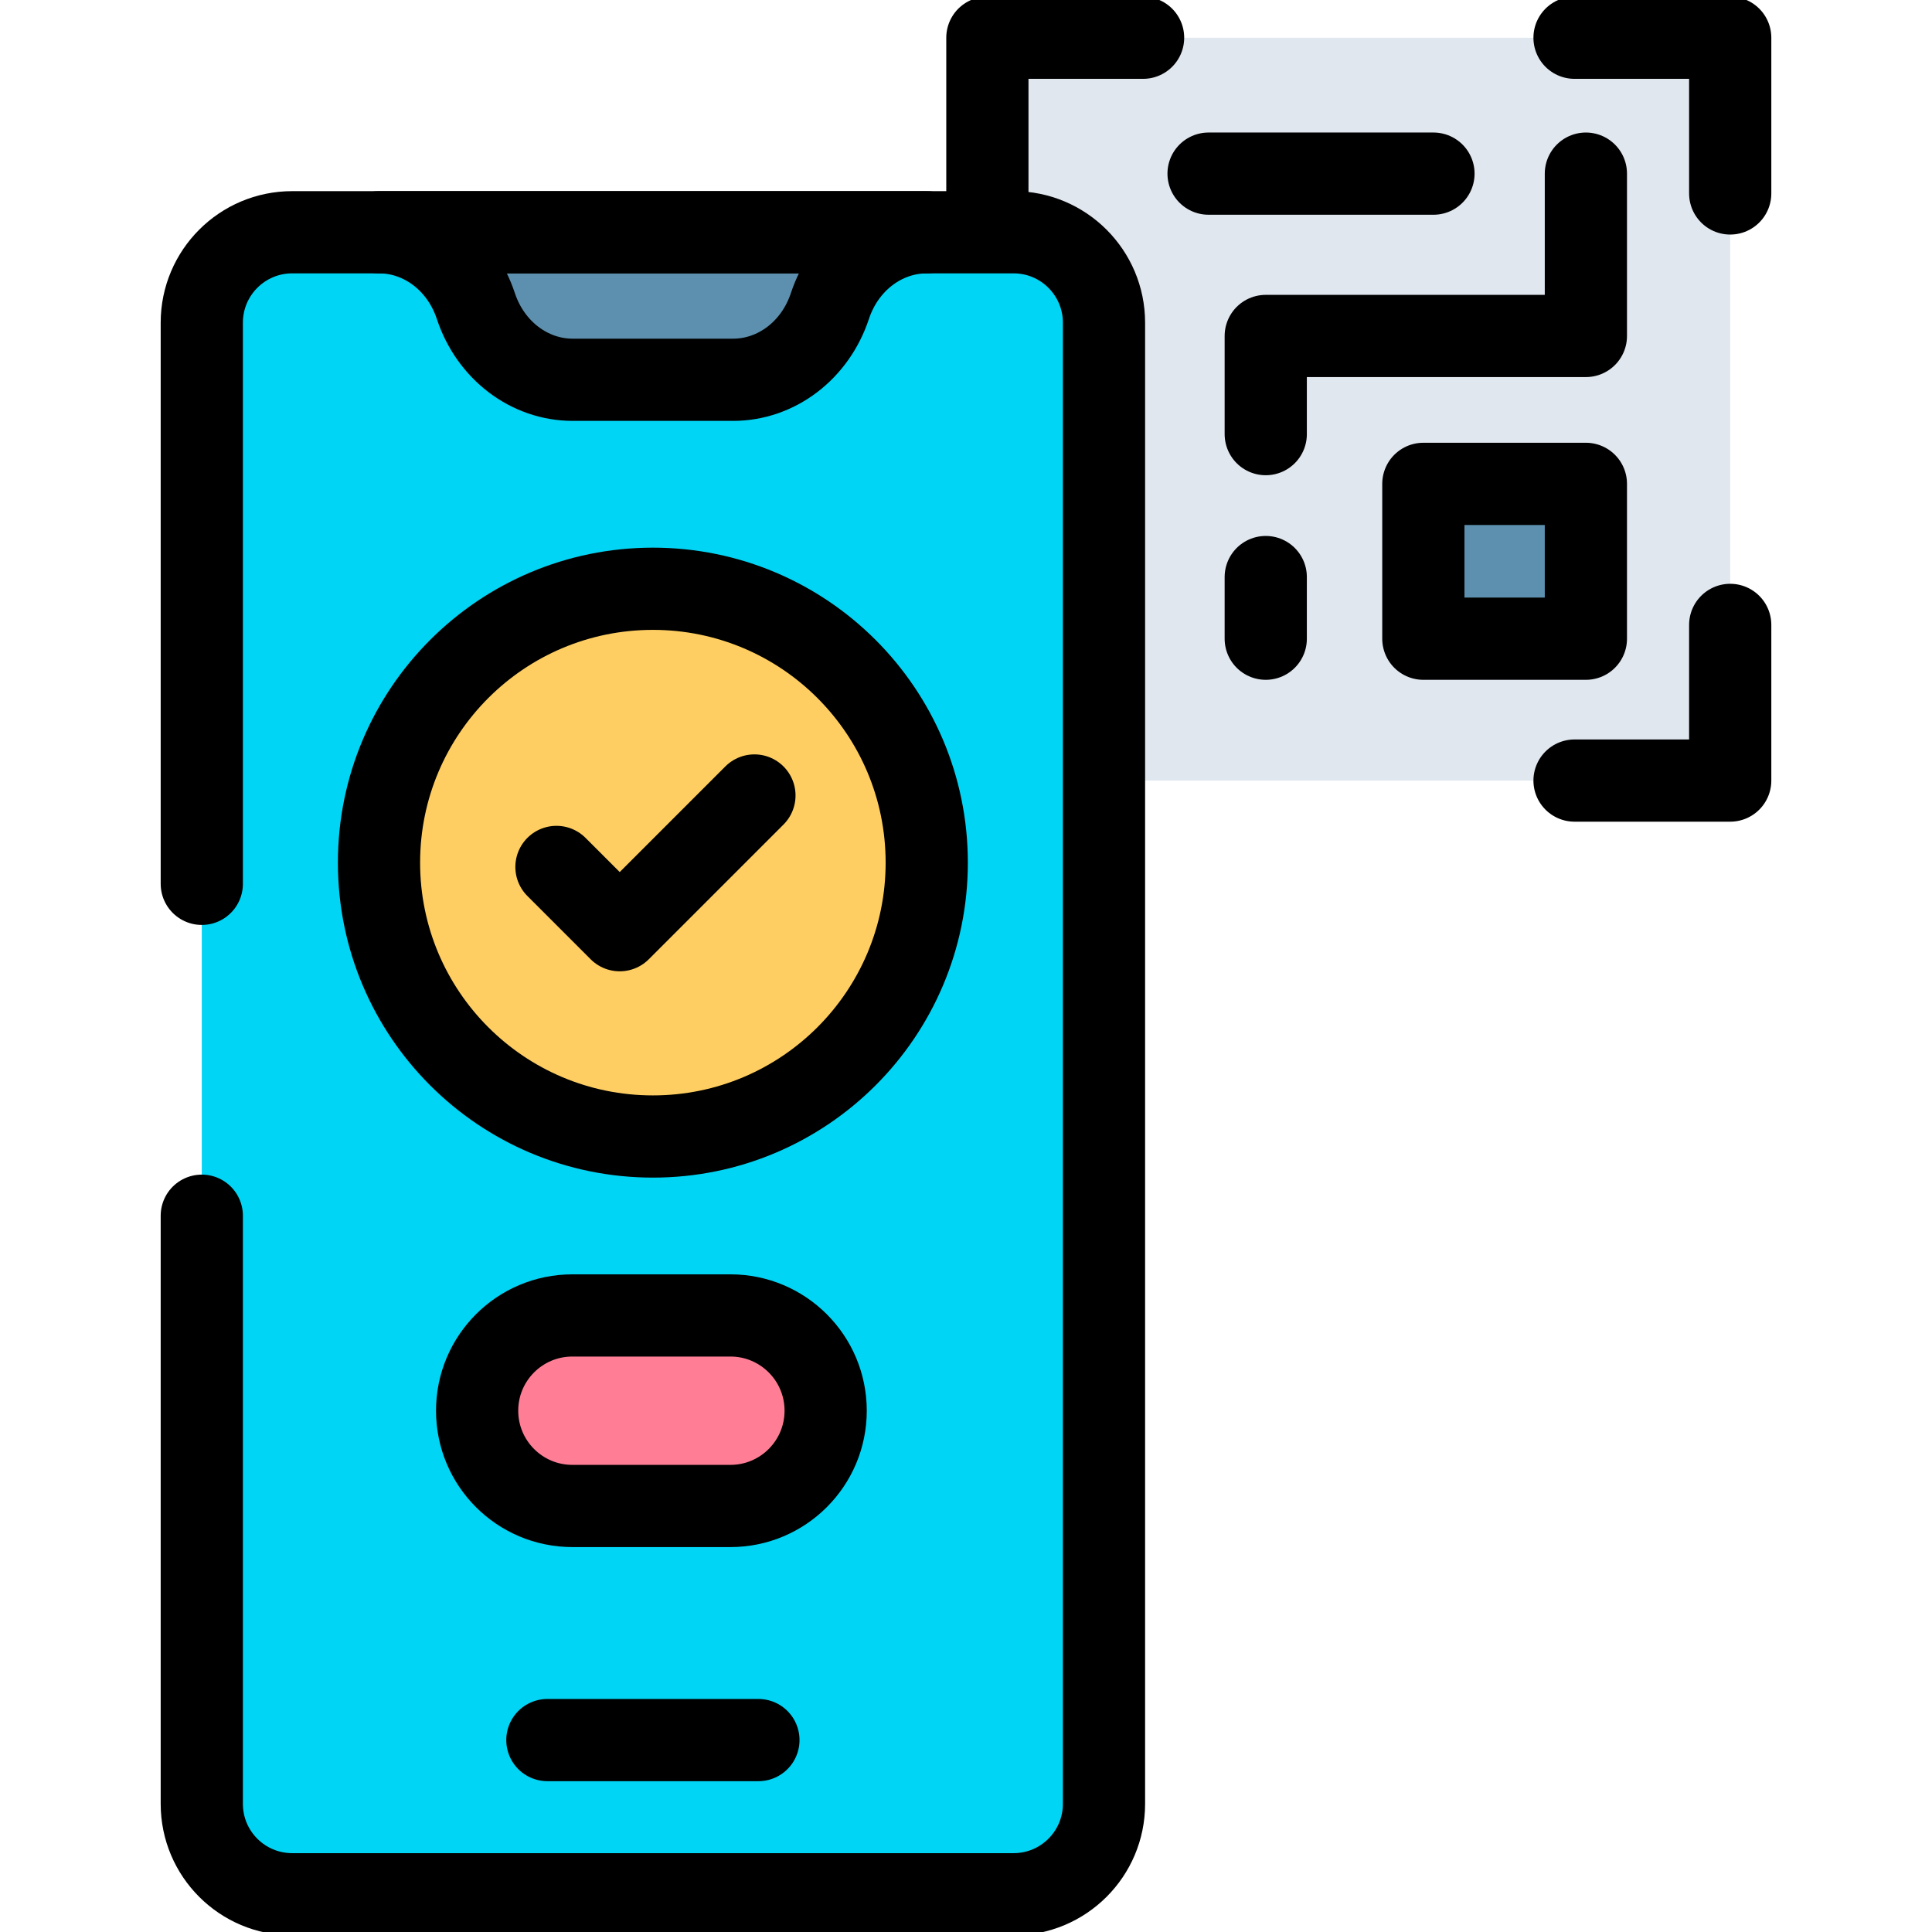 <svg width="47" height="47" viewBox="0 0 47 47" fill="none" xmlns="http://www.w3.org/2000/svg">
<g clip-path="url(#clip0_93_1211)">
<path d="M24.02 0.918H42.091V18.989H24.02V0.918Z" fill="#E0E7EF"/>
<path d="M4.909 29.575V43.883C4.909 45.098 5.894 46.082 7.109 46.082H24.656C25.871 46.082 26.857 45.098 26.857 43.883V7.85C26.857 6.635 25.871 5.65 24.656 5.65H7.109C5.894 5.65 4.909 6.635 4.909 7.85V29.575H4.909Z" fill="#00D5F5"/>
<path d="M9.22 5.65C10.277 5.65 11.221 6.369 11.576 7.445C11.932 8.521 12.875 9.239 13.932 9.239H17.833C18.89 9.239 19.833 8.521 20.189 7.445C20.544 6.369 21.488 5.65 22.545 5.65H9.22Z" fill="#5C90AE"/>
<path d="M13.316 42.331H18.45" stroke="black" stroke-width="2" stroke-miterlimit="10" stroke-linecap="round" stroke-linejoin="round"/>
<path d="M15.883 27.648C19.562 27.648 22.545 24.665 22.545 20.986C22.545 17.306 19.562 14.323 15.883 14.323C12.203 14.323 9.22 17.306 9.22 20.986C9.22 24.665 12.203 27.648 15.883 27.648Z" fill="#FFCE62"/>
<path d="M17.769 36.636H13.924C12.644 36.636 11.607 35.598 11.607 34.318C11.607 33.039 12.644 32.001 13.924 32.001H17.769C19.049 32.001 20.086 33.039 20.086 34.318C20.086 35.598 19.049 36.636 17.769 36.636Z" fill="#FF7E96"/>
<path d="M4.909 29.575V43.883C4.909 45.098 5.894 46.082 7.109 46.082H24.656C25.871 46.082 26.857 45.098 26.857 43.883V7.85C26.857 6.635 25.871 5.65 24.656 5.65H7.109C5.894 5.65 4.909 6.635 4.909 7.85V21.501" stroke="black" stroke-width="2" stroke-miterlimit="10" stroke-linecap="round" stroke-linejoin="round"/>
<path d="M9.22 5.65C10.277 5.65 11.221 6.369 11.576 7.445C11.932 8.521 12.875 9.239 13.932 9.239H17.833C18.89 9.239 19.833 8.521 20.189 7.445C20.544 6.369 21.488 5.65 22.545 5.65H9.22Z" stroke="black" stroke-width="2" stroke-miterlimit="10" stroke-linecap="round" stroke-linejoin="round"/>
<path d="M15.883 27.648C19.562 27.648 22.545 24.665 22.545 20.986C22.545 17.306 19.562 14.323 15.883 14.323C12.203 14.323 9.22 17.306 9.22 20.986C9.22 24.665 12.203 27.648 15.883 27.648Z" stroke="black" stroke-width="2" stroke-miterlimit="10" stroke-linecap="round" stroke-linejoin="round"/>
<path d="M13.537 21.09L15.076 22.629L18.353 19.352M24.02 4.706V0.918H27.808M38.304 0.918H42.091V4.706M42.091 15.202V18.989H38.304M17.769 36.636H13.924C12.644 36.636 11.607 35.598 11.607 34.318C11.607 33.039 12.644 32.001 13.924 32.001H17.769C19.049 32.001 20.086 33.039 20.086 34.318C20.086 35.598 19.049 36.636 17.769 36.636Z" stroke="black" stroke-width="2" stroke-miterlimit="10" stroke-linecap="round" stroke-linejoin="round"/>
<path d="M34.626 11.771H38.58V15.538H34.626V11.771Z" fill="#5C90AE"/>
<path d="M38.58 4.224V8.173H30.792V10.561M29.401 4.224H34.872M30.792 14.038V15.538M34.626 11.771H38.58V15.538H34.626V11.771Z" stroke="black" stroke-width="2" stroke-miterlimit="10" stroke-linecap="round" stroke-linejoin="round"/>
</g>
<defs>
<clipPath id="clip0_93_1211">
<rect width="47" height="47" fill="white"/>
</clipPath>
</defs>
</svg>
